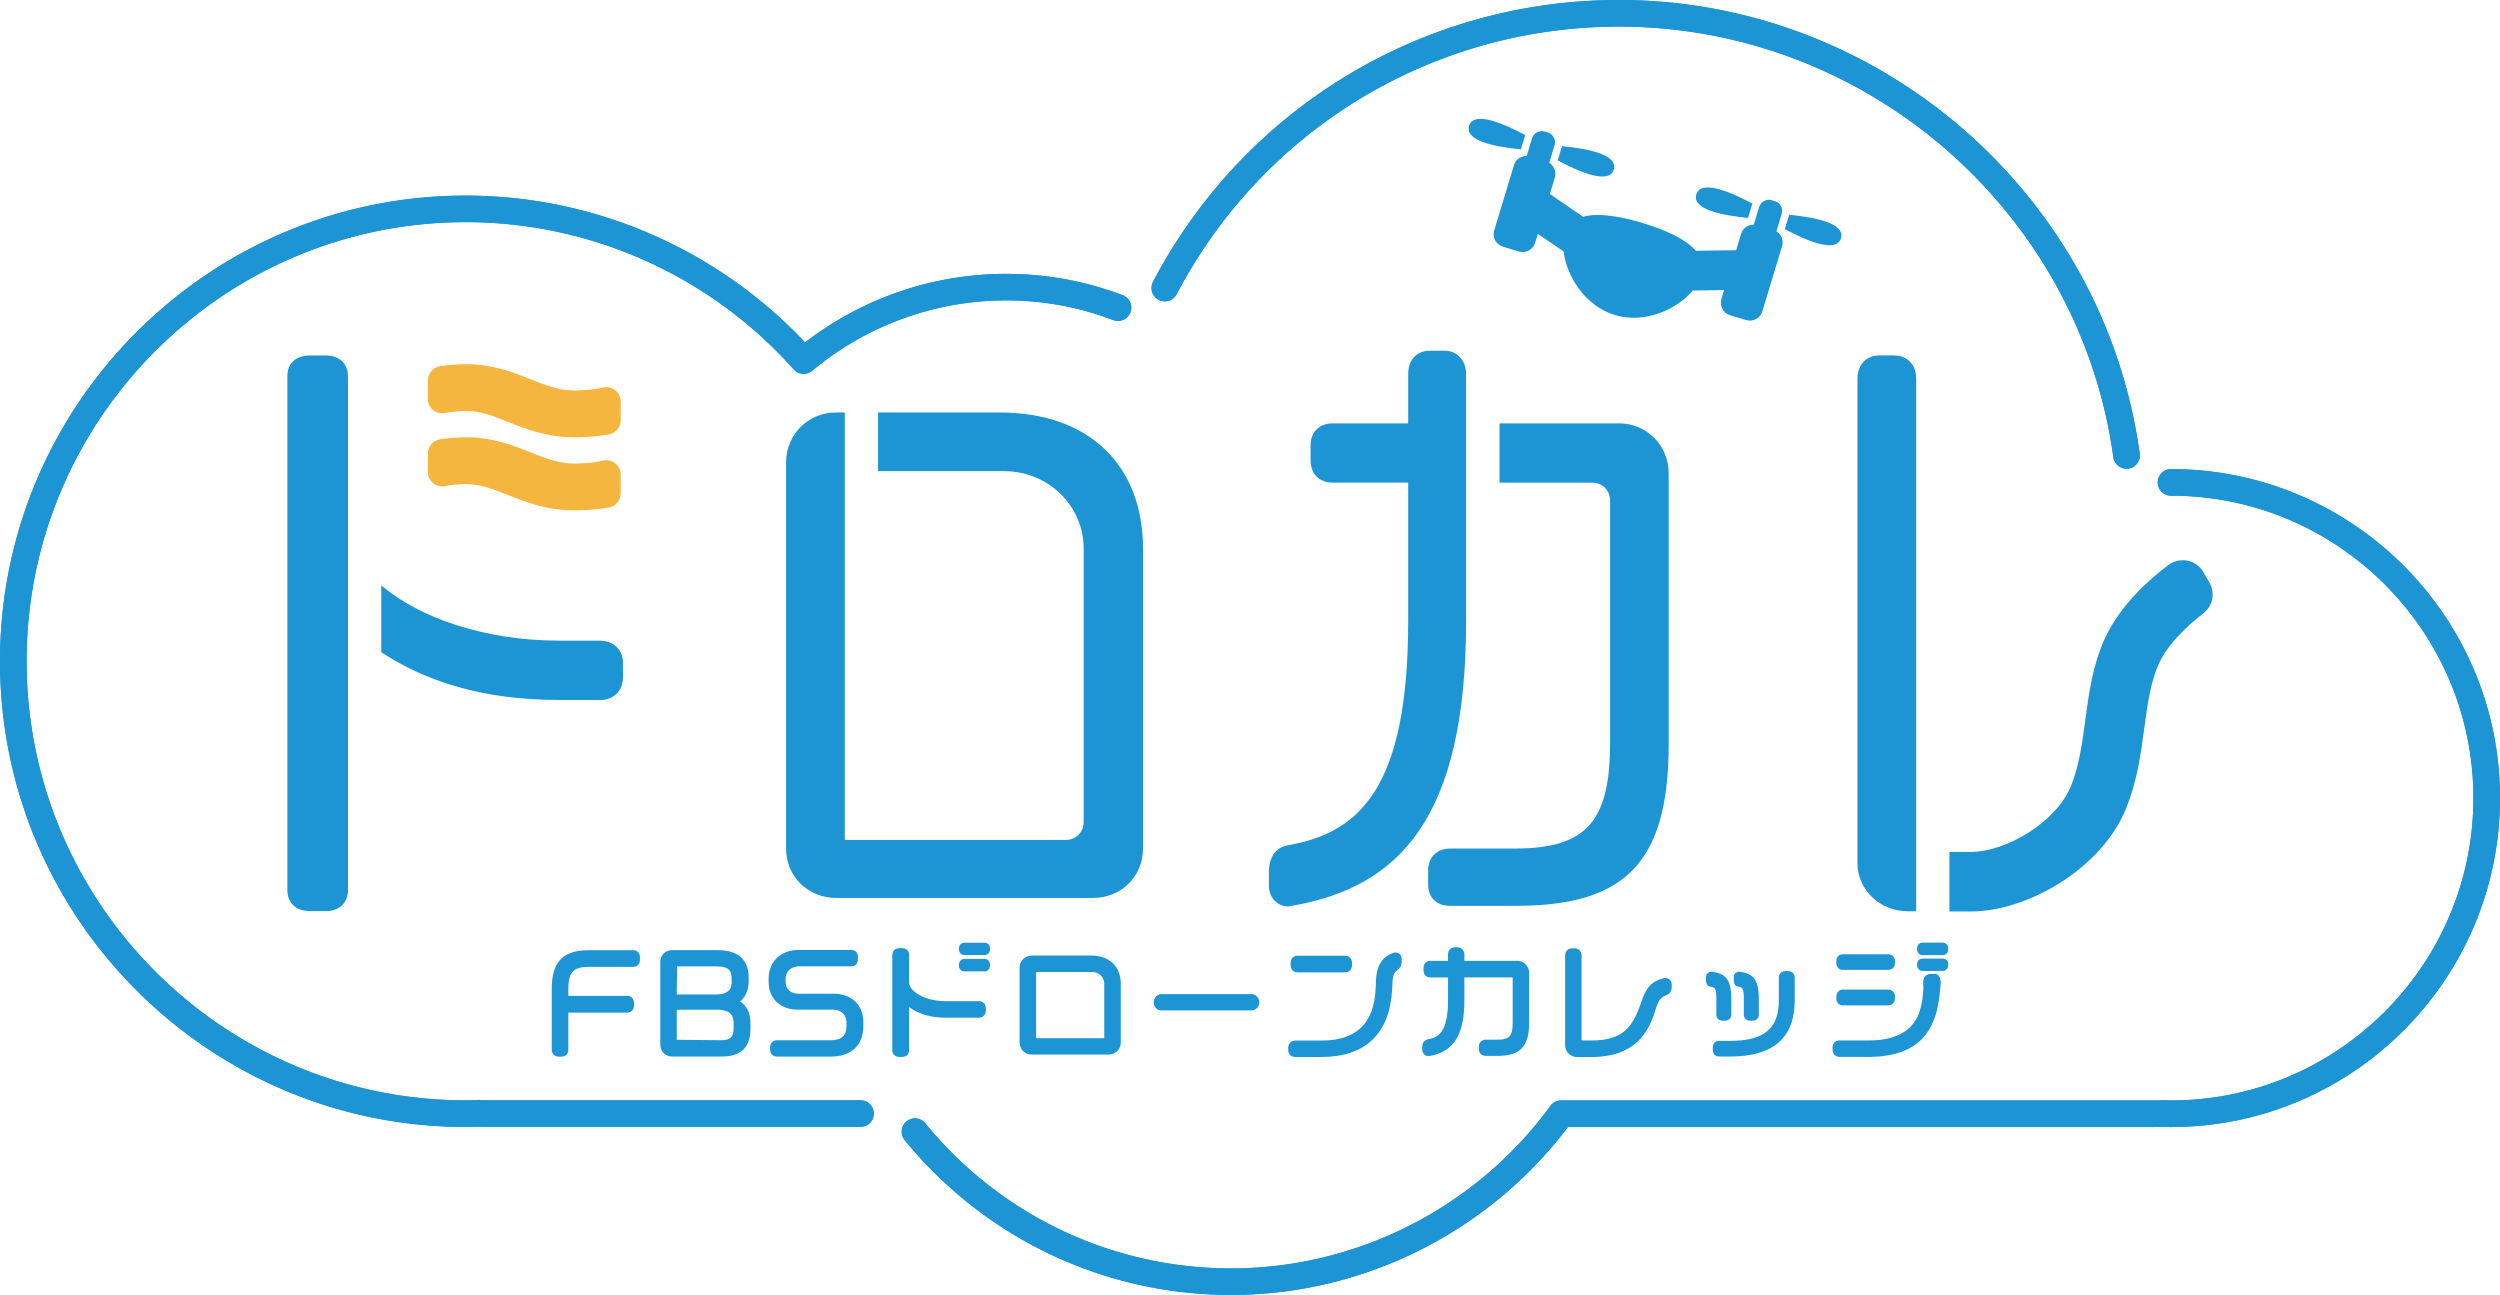 <svg xmlns="http://www.w3.org/2000/svg" viewBox="0 0 319.4 165.44"><path d="M194.81 17.4s.04-.09.06-.14c-2.87-1.54-6.6-3.11-7.18-1.18-.58 1.93 3.37 2.69 6.62 3l.51-1.68ZM206.18 21.67c.58-1.93-3.39-2.69-6.63-3-.01.05-.01.1-.03.14l-.51 1.68c2.87 1.54 6.59 3.1 7.17 1.17ZM228.57 27.45s-.01.1-.03.14l-.51 1.68c2.87 1.54 6.59 3.1 7.17 1.17.58-1.93-3.39-2.69-6.63-3ZM223.33 27.85l.51-1.69s.04-.09.06-.14c-2.87-1.54-6.6-3.11-7.18-1.18-.58 1.93 3.37 2.69 6.62 3Z" style="fill:#1d95d4"/><path d="m226.95 29.57.68-2.26c.21-.68-.18-1.4-.86-1.61l-.41-.12c-.68-.21-1.4.18-1.61.86l-.68 2.26c-.73-.02-1.41.45-1.63 1.18l-.63 2.09-5.16.07c-1.27-1.49-3.79-2.64-6.78-3.54-2.99-.9-5.73-1.34-7.61-.8l-4.25-2.92.63-2.09c.22-.73-.09-1.5-.71-1.89l.68-2.26c.21-.68-.18-1.4-.86-1.61l-.41-.12c-.68-.21-1.4.18-1.61.86l-.68 2.26c-.73-.02-1.41.45-1.63 1.18l-2.52 8.33c-.27.88.23 1.81 1.12 2.08l2.03.61c.88.27 1.81-.23 2.08-1.12l.34-1.14 3.3 2.26c.35 3.11 2.72 6.96 6.55 8.12s7.94-.73 9.95-3.13l4-.06-.34 1.14c-.27.88.23 1.81 1.12 2.08l2.03.61c.88.27 1.81-.23 2.08-1.12l2.52-8.33c.22-.73-.09-1.5-.71-1.89ZM80.87 121.4h-5.66c-3.31 0-4.72 1.49-4.72 4.97v7.75c0 .52.36.88.91.88h.32c.54 0 .89-.34.89-.88v-4.75h7.53c.51 0 .86-.36.86-.91v-.32c0-.55-.34-.91-.86-.91h-7.53v-.86c0-2.15.63-2.84 2.6-2.84h5.66c.54 0 .89-.36.89-.91v-.32c0-.55-.35-.91-.89-.91ZM94.54 127.95c.99-.77 1.11-2.01 1.11-2.56v-.51c0-1.59-.68-3.49-3.94-3.49h-5.87c-.83 0-1.48.66-1.48 1.49v10.62c0 .81.66 1.48 1.48 1.48h6.43c2.4 0 3.61-1.19 3.61-3.55v-.65c0-.87-.15-2.06-1.35-2.85ZM86.46 129h5.19c1.84 0 2.08.94 2.08 1.76v.63c0 1.1-.44 1.51-1.62 1.51l-5.65-.06v-3.85Zm7.02-3.6c0 .71-.2 1.65-1.97 1.65h-5.05l.05-3.58h5.15c1.6 0 1.81.76 1.81 1.5v.43ZM106.51 126.96h-4.49c-1.14 0-1.65-.75-1.65-1.45v-.46c0-.95.7-1.59 1.73-1.59h6.62c.54 0 .89-.36.89-.91v-.28c0-.55-.35-.91-.89-.91h-6.62c-2.69 0-3.9 1.83-3.9 3.64v.47c0 2.07 1.5 3.52 3.66 3.52h4.57c1.19 0 1.72.83 1.72 1.65v.43c0 1.23-.65 1.83-1.99 1.83h-6.89c-.53 0-.88.36-.88.91v.27c0 .56.34.91.88.91h6.91c2.58 0 4.12-1.46 4.12-3.91v-.54c0-2.14-1.52-3.58-3.79-3.58ZM125.79 122.51h-2.59c-.4 0-.7.34-.7.8s.3.8.7.8h2.59c.4 0 .7-.34.7-.8s-.3-.8-.7-.8ZM125.06 127.91h-4.25c-2.67 0-4.66-1.27-4.66-2.4V122c0-.51-.36-.86-.89-.86h-.35c-.55 0-.91.34-.91.86v12.17c0 .51.36.86.91.86h.35c.53 0 .89-.35.89-.86v-5.5c1.26.91 2.79 1.35 4.66 1.35h4.25c.51 0 .89-.38.89-.89v-.35c0-.5-.38-.88-.89-.88ZM125.79 120.44h-2.59c-.41 0-.7.33-.7.78s.3.8.7.8h2.59c.41 0 .7-.33.7-.8s-.3-.78-.7-.78ZM139.44 122.08h-7.64c-.86 0-1.54.68-1.54 1.54v9.58c0 .86.68 1.53 1.54 1.53h9.85c.86 0 1.54-.67 1.54-1.53v-7.54c0-2.17-1.47-3.58-3.75-3.58Zm1.64 3.58v6.91s0 .07-.07.07h-8.57c-.07 0-.07-.05-.07-.07v-8.32s.03-.07.07-.07h7.1c.85 0 1.54.66 1.54 1.48ZM159.92 127.01h-11.56c-.46 0-.96.42-.96 1.05s.49 1.03.96 1.03h11.56c.46 0 .97-.42.97-1.03s-.51-1.05-.97-1.05ZM178.33 121.68c-.1 0-.2.03-.26.05-1.42.44-2.19 1.6-2.27 3.44l-.05 1.14c-.18 4.4-2.48 6.63-6.84 6.63h-3.45c-.49 0-.88.4-.88.91v.27c0 .53.38.92.88.92h3.38c5.62 0 8.74-3 9.02-8.68l.05-.95c.05-1.03.34-1.25.61-1.46.25-.2.56-.44.56-1.08v-.36c0-.47-.32-.81-.75-.81ZM165.75 124.23h6.12c.48 0 .86-.39.86-.89v-.35c0-.5-.38-.89-.86-.89h-6.12c-.48 0-.86.39-.86.89v.33c0 .51.38.91.86.91ZM193.82 122.76h-6.73v-.82c0-.52-.37-.91-.86-.91h-.35c-.52 0-.88.37-.88.91v.82h-2.25c-.52 0-.88.36-.88.88v.35c0 .53.36.89.88.89H185v2.92c0 4.18-1.32 4.76-2.55 4.98-.23.04-.75.22-.75 1.01v.28c0 .54.41.86.81.86.06 0 .11-.01.16-.02 3.06-.54 4.42-2.73 4.42-7.12v-2.92h6.1s.07 0 .07.07v5.72c0 1.71-.41 2.17-1.91 2.17h-1.53c-.52 0-.88.36-.88.88v.33c0 .51.36.86.88.86h1.55c2.83 0 3.99-1.21 3.99-4.18v-6.43c0-.86-.68-1.54-1.54-1.54ZM212.78 124.94s-.14 0-.21.03c-1.53.37-2.23 1.12-2.89 3.08-1.1 3.24-2.38 4.88-6.32 4.88h-1.23s-.07-.03-.07-.07v-10.81c0-.52-.38-.89-.89-.89h-.33c-.51 0-.88.38-.88.91v11.49c0 .82.69 1.49 1.54 1.49h1.69c4.55 0 7.12-1.88 8.33-6.09.32-1.11.69-1.58 1.45-1.85.29-.09.61-.41.61-1.03v-.28c0-.49-.33-.84-.78-.84Zm.06 1.83ZM228.36 124.06h-.19c-.55 0-.91.33-.91.84v2.96c0 3.54-1.9 5.12-6.17 5.12h-1.47c-.19 0-.8.07-.8.91v.17c0 .86.61.92.8.92h1.47c5.44 0 8.2-2.4 8.2-7.12v-2.96c0-.51-.36-.84-.92-.84Z" style="fill:#1d95d4"/><path d="M222.08 126.06c.5.08.71.11.71 1.5v2.07c0 .46.32.77.8.77h.35c.44 0 .77-.32.77-.75v-2.04c0-1.65-.28-2.84-1.62-3.28-.21-.07-.69-.18-.89-.18-.41 0-.69.28-.69.69v.38c0 .61.31.8.57.84ZM219.28 127.56v2.07c0 .46.32.77.8.77h.33c.45 0 .78-.32.78-.75v-2.04c0-1.65-.28-2.84-1.63-3.28-.2-.07-.7-.18-.9-.18-.41 0-.7.28-.7.69v.38c0 .65.36.8.58.84.52.08.74.17.74 1.5ZM248.21 122.47h-2.59c-.41 0-.7.33-.7.78s.29.8.7.8h2.59c.41 0 .7-.33.7-.8s-.29-.78-.7-.78ZM245.62 122.03h2.59c.4 0 .7-.34.7-.8s-.3-.8-.7-.8h-2.59c-.4 0-.7.34-.7.8s.3.8.7.8ZM235.45 123.91h5.79c.51 0 .86-.36.86-.89v-.22c0-.51-.36-.88-.86-.88h-5.79c-.5 0-.84.36-.84.88v.24c0 .52.34.88.84.88ZM247.14 124.43h-.43c-.68 0-.88.42-.95.66-.08.3-.06.59-.04.84 0 .15.02.29.01.44-.04.57-.09 1.04-.15 1.46-.17 1.09-.47 1.96-.94 2.66-1.07 1.62-3.06 2.44-5.92 2.44h-3.73c-.49 0-.86.38-.86.88v.33c0 .49.39.89.86.89H239.18c2.87-.08 5.04-.88 6.44-2.37l.17-.19c.99-1.15 1.62-2.66 1.91-4.62.09-.62.17-1.26.22-1.92 0-.11.02-.26.02-.42 0-.99-.56-1.1-.8-1.1Z" style="fill:#1d95d4"/><path d="M235.45 128.45h5.79c.5 0 .86-.38.86-.91v-.22c0-.52-.36-.89-.86-.89h-5.79c-.48 0-.84.38-.84.89v.24c0 .52.35.89.84.89ZM44.46 48.13c0-1.79-1.19-2.72-2.9-2.72h-1.87c-1.87 0-2.98.94-2.98 2.72v65.56c0 1.7 1.11 2.72 2.98 2.72h1.87c1.79 0 2.9-1.02 2.9-2.72V48.13ZM76.7 81.85h-5.25c-9.55 0-17.94-2.94-22.74-7.07v8.55c5.55 3.64 12.81 6.1 22.74 6.1h5.25c1.7 0 2.89-1.19 2.89-2.89v-1.87c0-1.7-1.28-2.81-2.89-2.81Z" style="fill:#1d95d4"/><path d="M56.86 52.77c.76-.15 1.66-.26 2.69-.26 1.84 0 3.36.6 5.29 1.37 2.34.93 5 1.99 8.53 1.99 1.64 0 3.12-.15 4.42-.37.87-.15 1.51-.91 1.51-1.8v-2.42c0-1.16-1.07-2.01-2.21-1.77-1.01.21-2.27.38-3.72.38-1.97 0-3.61-.65-5.51-1.41-2.3-.91-4.9-1.95-8.31-1.95-1.21 0-2.33.1-3.35.26-.88.14-1.53.91-1.53 1.8v2.4c0 1.15 1.06 2.01 2.19 1.78ZM56.86 62.11c.76-.15 1.66-.26 2.69-.26 1.84 0 3.36.6 5.29 1.37 2.34.93 5 1.99 8.53 1.99 1.64 0 3.12-.15 4.42-.37.87-.15 1.51-.91 1.51-1.8v-2.42c0-1.16-1.07-2.01-2.21-1.77-1.01.21-2.27.38-3.72.38-1.97 0-3.61-.65-5.51-1.41-2.3-.91-4.9-1.95-8.31-1.95-1.21 0-2.33.1-3.35.26-.88.14-1.53.91-1.53 1.8v2.4c0 1.15 1.06 2.01 2.19 1.78Z" style="fill:#f5b63f"/><path d="M187.31 47.79c0-1.7-1.11-2.98-2.72-2.98h-1.87c-1.87 0-2.81 1.28-2.81 2.98v6.3h-9.66c-1.7 0-2.81 1.11-2.81 2.81v1.87c0 1.79 1.11 2.89 2.81 2.89h9.66v17.63c0 21.29-6.13 27.08-15.33 28.69-1.45.26-2.47 1.28-2.47 3.58v1.53c0 1.79 1.28 2.72 2.47 2.72.17 0 .34-.09.51-.09 13.62-2.38 22.22-11.07 22.22-36.44v-31.5Z" style="fill:#1d95d4"/><path d="M206.81 54.09h-15.23v7.58h11.83c1.36 0 2.3 1.02 2.3 2.3v30.82c0 10.05-2.89 13.62-12.18 13.62h-8.26c-1.7 0-2.81 1.11-2.81 2.81v1.79c0 1.7 1.11 2.72 2.81 2.72h8.34c13.71 0 19.58-5.19 19.58-20.61V60.47c0-3.58-2.81-6.39-6.39-6.39ZM244.8 48.3c0-1.7-1.11-2.89-2.89-2.89h-1.79c-1.7 0-2.81 1.19-2.81 2.98v61.9c0 3.32 2.81 6.13 6.39 6.13h1.11V48.3ZM282.28 74.44l-.78-1.35c-.91-1.58-3-2-4.46-.91-2.54 1.9-6.11 5.11-8.06 9.26-1.61 3.42-2.09 7.04-2.56 10.54-.4 2.98-.78 5.8-1.81 8.38-1.91 4.78-8.44 8.48-12.79 8.48h-2.76v7.61h2.76c7.02 0 16.68-5.33 19.85-13.26 1.38-3.46 1.84-6.88 2.29-10.19.41-3.06.8-5.95 1.91-8.32 1.18-2.52 3.68-4.82 5.63-6.32 1.21-.92 1.54-2.6.78-3.92ZM127.72 52.7h-15.54v7.49h16.05c5.79 0 10.22 4.51 10.22 9.88v34.94c0 1.36-1.02 2.3-2.3 2.3h-28.22V52.7h-1.11c-3.58 0-6.39 2.81-6.39 6.39v49.33c0 3.58 2.81 6.3 6.39 6.3h32.82c3.58 0 6.39-2.72 6.39-6.3V70.07c0-10.47-6.73-17.37-18.31-17.37Z" style="fill:#1d95d4"/><path d="M271.68 59.88c-.84 0-1.57-.62-1.68-1.47-4.32-31.36-31.47-55.01-63.17-55.01-23.78 0-45.44 13.1-56.5 34.19-.44.83-1.46 1.15-2.3.72a1.712 1.712 0 0 1-.72-2.3C158.97 13.8 181.78 0 206.83 0c33.39 0 61.99 24.91 66.54 57.95.13.93-.52 1.79-1.45 1.92-.08.01-.16.02-.23.02ZM157.29 165.44c-16.22 0-31.42-7.21-41.71-19.78-.59-.73-.49-1.8.24-2.39.73-.6 1.8-.49 2.39.24 9.64 11.78 23.88 18.54 39.08 18.54 16.06 0 31.31-7.76 40.79-20.76.32-.44.83-.7 1.37-.7h75.71c.35 0 .69-.01 1.03-.03h.47c.24.02.47.03.71.03 21.3 0 38.63-17.33 38.63-38.63s-17.33-38.63-38.63-38.63c-.94 0-1.7-.76-1.7-1.7s.76-1.7 1.7-1.7c23.18 0 42.03 18.86 42.03 42.03s-18.86 42.03-42.03 42.03c-.28 0-.55 0-.82-.02h-.27c-.37 0-.74.02-1.11.02h-74.85c-10.16 13.45-26.18 21.45-43.02 21.45ZM109.94 143.98H62.56c-.48 0-.95-.02-1.42-.04h-.4c-.41.03-.82.04-1.23.04C26.69 143.98 0 117.29 0 84.48s26.69-59.49 59.5-59.49c16.42 0 32.12 6.82 43.35 18.76a42.093 42.093 0 0 1 25.68-8.76c5.13 0 10.15.92 14.91 2.73.88.33 1.32 1.32.98 2.19-.33.88-1.32 1.32-2.19.98a38.309 38.309 0 0 0-13.7-2.51c-9.04 0-17.83 3.19-24.76 8.99-.7.59-1.75.51-2.36-.17-10.65-11.96-25.92-18.82-41.9-18.82-30.94.01-56.11 25.17-56.11 56.1s25.17 56.1 56.1 56.1c.37 0 .74-.01 1.12-.03l.49-.02h.14c.43.02.87.04 1.31.04h47.38c.94 0 1.7.76 1.7 1.7s-.76 1.7-1.7 1.7Z" style="fill:#1d95d4"/><path d="M271.68 59.88c-.84 0-1.57-.62-1.68-1.47-4.32-31.36-31.47-55.01-63.17-55.01-23.78 0-45.44 13.1-56.5 34.19-.44.83-1.46 1.15-2.3.72a1.712 1.712 0 0 1-.72-2.3C158.97 13.8 181.78 0 206.83 0c33.39 0 61.99 24.91 66.54 57.95.13.93-.52 1.79-1.45 1.92-.08.01-.16.02-.23.02ZM157.29 165.44c-16.22 0-31.42-7.21-41.71-19.78-.59-.73-.49-1.8.24-2.39.73-.6 1.8-.49 2.39.24 9.64 11.78 23.88 18.54 39.08 18.54 16.06 0 31.31-7.76 40.79-20.76.32-.44.83-.7 1.37-.7h75.71c.35 0 .69-.01 1.03-.03h.47c.24.02.47.03.71.03 21.3 0 38.63-17.33 38.63-38.63s-17.33-38.63-38.63-38.63c-.94 0-1.7-.76-1.7-1.7s.76-1.7 1.7-1.7c23.18 0 42.03 18.86 42.03 42.03s-18.86 42.03-42.03 42.03c-.28 0-.55 0-.82-.02h-.27c-.37 0-.74.02-1.11.02h-74.85c-10.16 13.45-26.18 21.45-43.02 21.45ZM109.94 143.98H62.56c-.48 0-.95-.02-1.42-.04h-.4c-.41.03-.82.04-1.23.04C26.69 143.98 0 117.29 0 84.48s26.69-59.49 59.5-59.49c16.42 0 32.12 6.82 43.35 18.76a42.093 42.093 0 0 1 25.68-8.76c5.13 0 10.15.92 14.91 2.73.88.33 1.32 1.32.98 2.19-.33.88-1.32 1.32-2.19.98a38.309 38.309 0 0 0-13.7-2.51c-9.04 0-17.83 3.19-24.76 8.99-.7.59-1.75.51-2.36-.17-10.65-11.96-25.92-18.82-41.9-18.82-30.94.01-56.11 25.17-56.11 56.1s25.17 56.1 56.1 56.1c.37 0 .74-.01 1.12-.03l.49-.02h.14c.43.02.87.04 1.31.04h47.38c.94 0 1.7.76 1.7 1.7s-.76 1.7-1.7 1.7Z" style="fill:#1d95d4"/></svg>